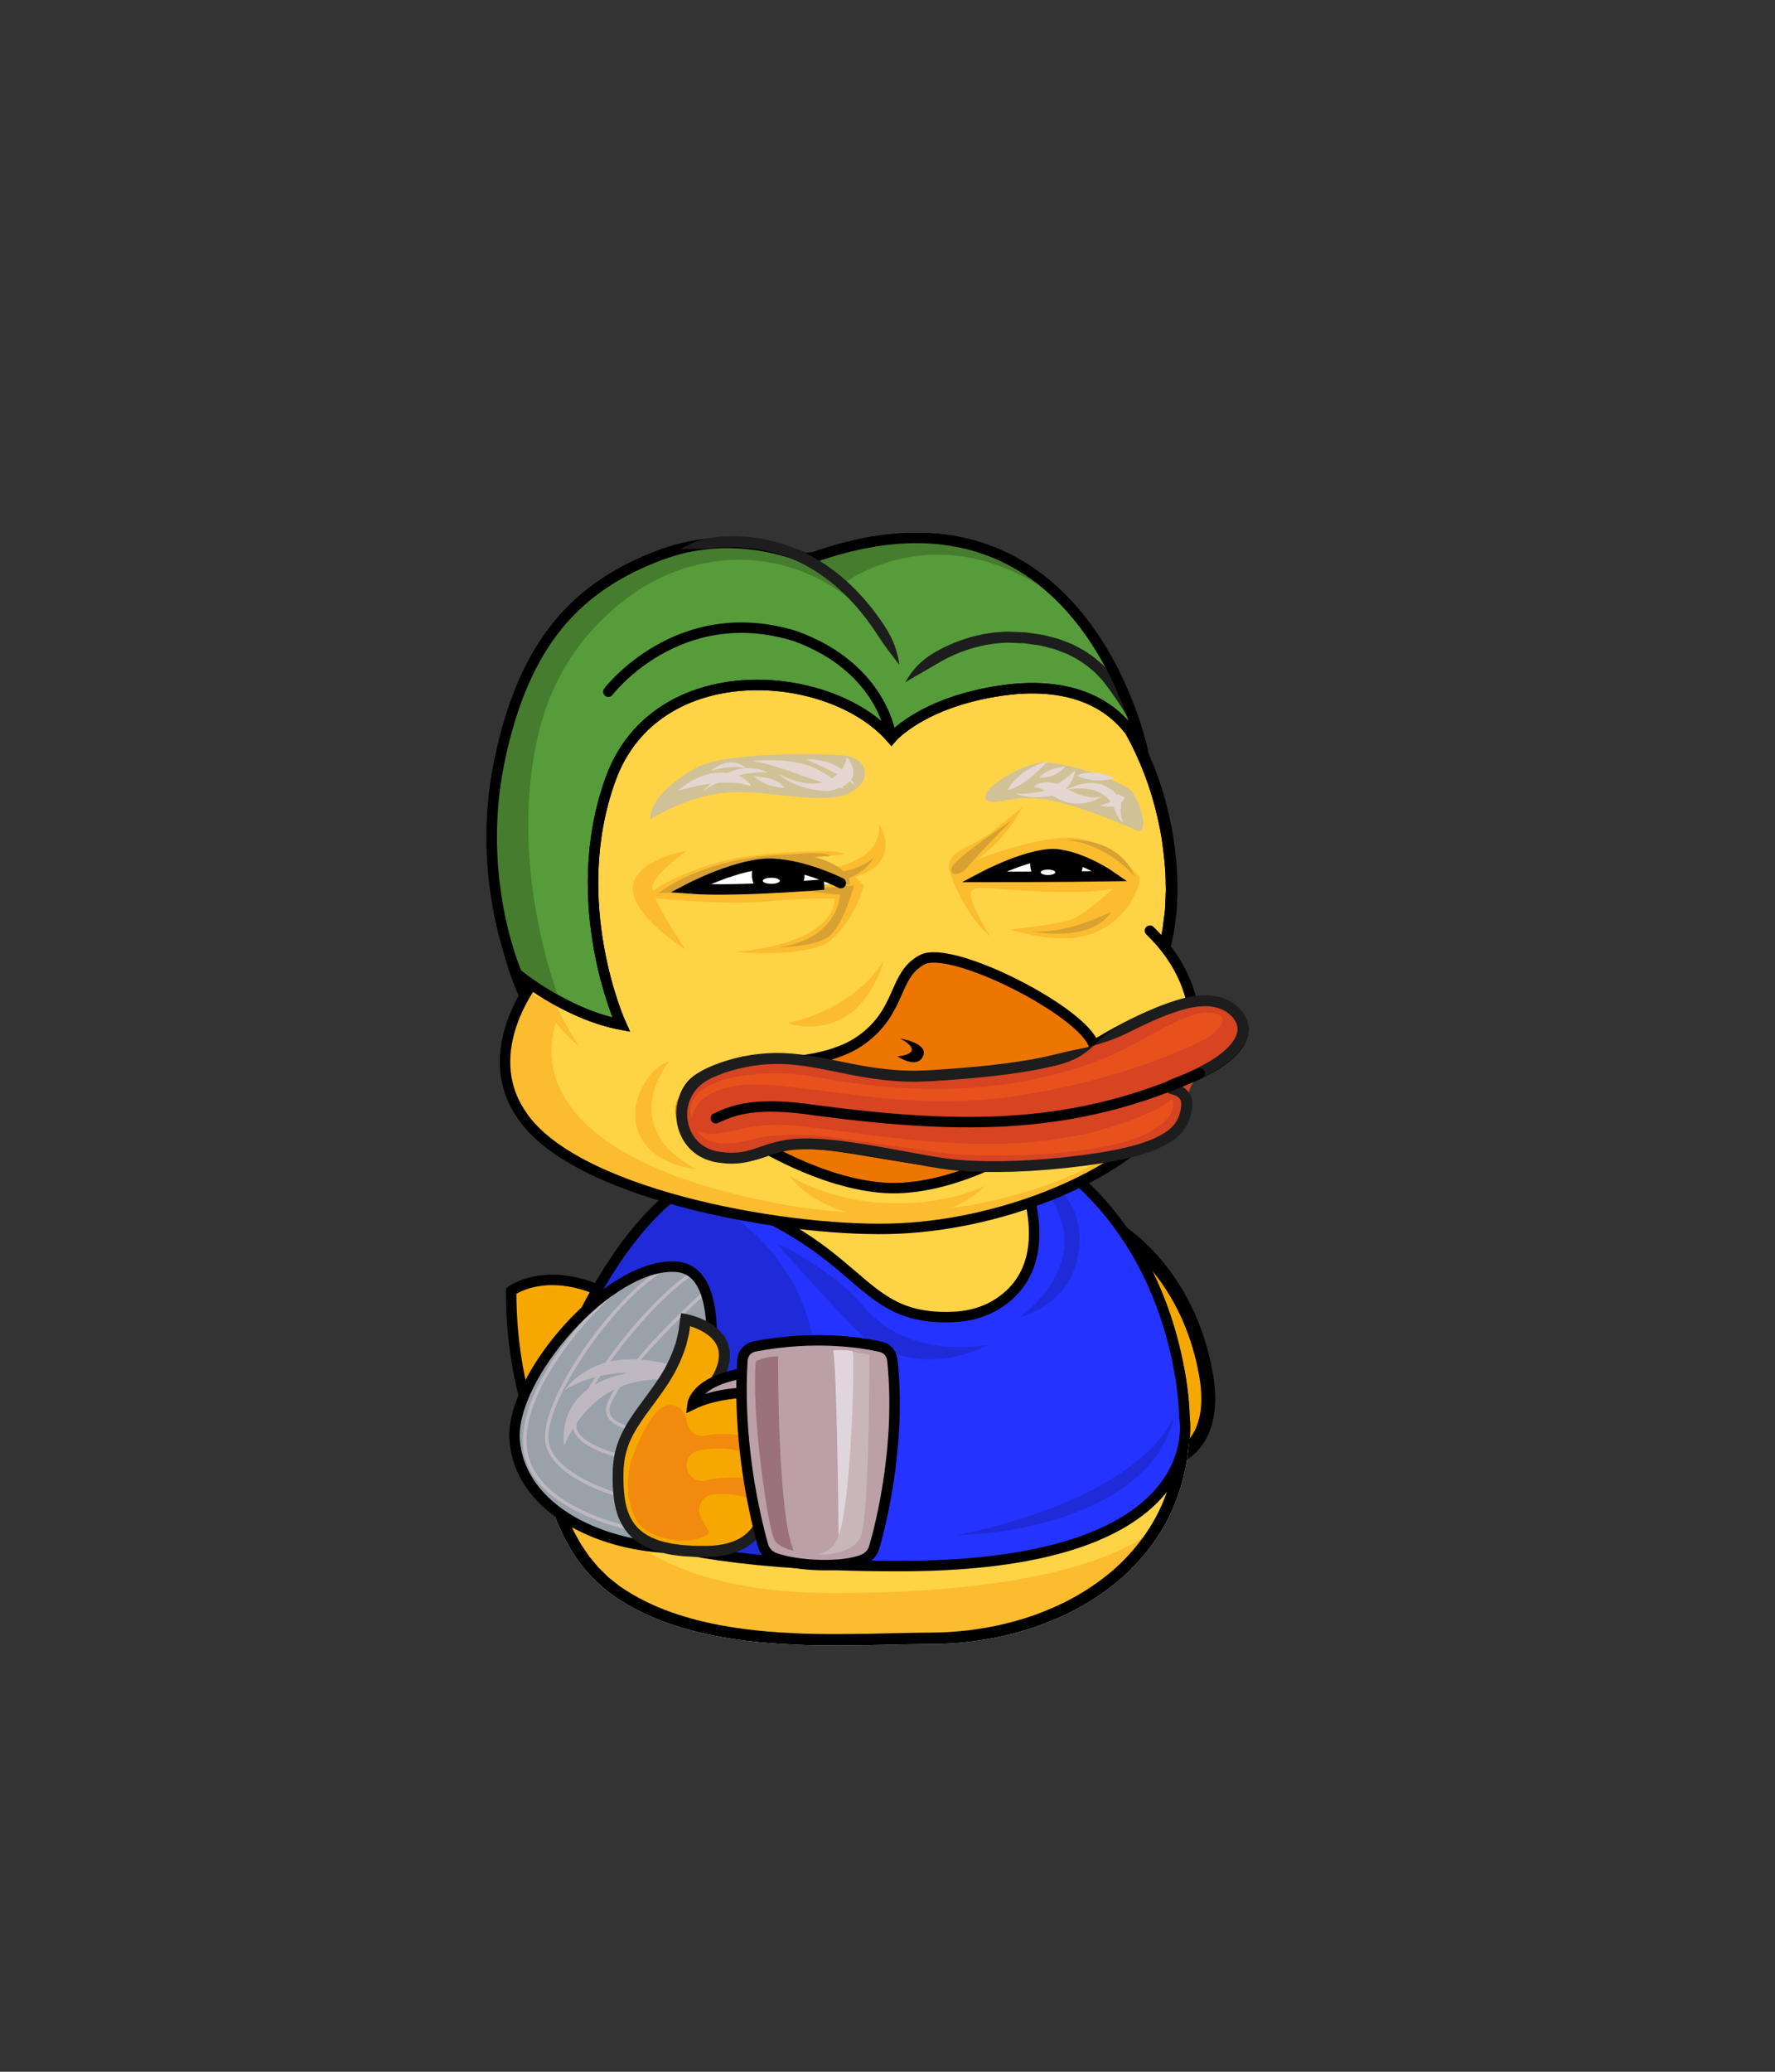 <?xml version="1.0" encoding="utf-8"?>
<svg
    version="1.1"
    xmlns="http://www.w3.org/2000/svg"
    xmlns:xlink="http://www.w3.org/1999/xlink"
    x="0px"
    y="0px"
    viewBox="0 0 510.24 595.28"
    style="enable-background:new 0 0 510.24 595.28;"
    xml:space="preserve"
>
<rect x="0" y="0" width="510.24" height="595.28" fill="#333333" stroke="none"/>
<style type="text/css">

        .pepe-st0 {
    fill: #f7a800;
    stroke: #000;
    stroke-width: 4;
    stroke-miterlimit: 10;
}

.pepe-st1 {
    fill: #f7a800;
    stroke: #000;
    stroke-width: 3;
    stroke-miterlimit: 10;
}

.pepe-st2 {
    fill: #ffd346;
}

.pepe-st3 {
    fill: #fff;
}

.pepe-st4 {
    fill: #fbbc2f;
}

.pepe-st5 {
    fill: #1d1d1d;
}

.pepe-st6 {
    fill: #2433ff;
}

.pepe-st7 {
    fill: #1f2bd9;
}

.pepe-st8 {
    fill: none;
    stroke: #000;
    stroke-width: 3;
    stroke-miterlimit: 10;
}

.pepe-st9 {
    fill: #f7a800;
}

.pepe-st10 {
    fill: #f18a0e;
}

.pepe-st11 {
    fill: #fff;
    stroke: #000;
    stroke-width: 3;
    stroke-linecap: round;
    stroke-miterlimit: 10;
}

.pepe-st12 {
    fill: none;
    stroke: #000;
    stroke-width: 3;
    stroke-linecap: round;
    stroke-miterlimit: 10;
}

.pepe-st13 {
    fill: #ed7601;
}

.pepe-st14 {
    fill: #d64422;
}

.pepe-st15 {
    fill: #e8511c;
}

.pepe-st16 {
    fill: #569c3a;
    stroke: #000;
    stroke-width: 3;
    stroke-linecap: round;
    stroke-miterlimit: 10;
}

.pepe-st17 {
    fill: #467c2d;
}

.harold-st0 {
    fill: #f7a800;
    stroke: #000;
    stroke-width: 3;
    stroke-miterlimit: 10;
}

.harold-st1 {
    fill: #99a1aa;
    stroke: #000;
    stroke-width: 3;
    stroke-miterlimit: 10;
}

.harold-st2 {
    fill: none;
    stroke: #bfb8c1;
    stroke-miterlimit: 10;
}

.harold-st3 {
    fill: #ffd346;
}

.harold-st4 {
    fill: #fff;
}

.harold-st5 {
    fill: #fbbc2f;
}

.harold-st6 {
    fill: #1d1d1d;
}

.harold-st7 {
    fill: #99a1aa;
}

.harold-st8 {
    fill: #798691;
}

.harold-st9 {
    fill: none;
    stroke: #000;
    stroke-width: 3;
    stroke-miterlimit: 10;
}

.harold-st10 {
    fill: #bfb8c1;
}

.harold-st11 {
    fill: #f7a800;
    stroke: #000;
    stroke-width: 0.4;
    stroke-miterlimit: 10;
}

.harold-st12 {
    fill: #bba0a7;
    stroke: #000;
    stroke-width: 3;
    stroke-miterlimit: 10;
}

.harold-st13 {
    fill: #f18a0e;
}

.harold-st14 {
    fill: #c9b6ba;
}

.harold-st15 {
    fill: #9b717d;
}

.harold-st16 {
    fill: #dfd6db;
}

.harold-st17 {
    fill: #d8a132;
}

.harold-st18 {
    clip-path: url(#SVGID_2_);
    fill: #697687;
}

.harold-st19 {
    clip-path: url(#SVGID_2_);
}

.harold-st20 {
    clip-path: url(#SVGID_4_);
}

.harold-st21 {
    fill: #697687;
}

.harold-st22 {
    fill: #ed7601;
}

.harold-st23 {
    fill: #d64422;
}

.harold-st24 {
    fill: #d2b6aa;
}

.harold-st25 {
    fill: #441a0e;
}

.harold-st26 {
    fill: #a27967;
}

.harold-st27 {
    fill: #e5d6d1;
}

.harold-st28 {
    fill: #f2e9e7;
}

.harold-st29 {
    fill: #d1c197;
}

.el-risitas-st0 {
    fill: #f7a800;
    stroke: #000;
    stroke-width: 3;
    stroke-miterlimit: 10;
}

.el-risitas-st1 {
    fill: #ffd346;
}

.el-risitas-st2 {
    fill: #fff;
}

.el-risitas-st3 {
    fill: #fbbc2f;
}

.el-risitas-st4 {
    fill: #1d1d1d;
}

.el-risitas-st5 {
    fill: #d25a63;
    stroke: #000;
    stroke-width: 4;
    stroke-miterlimit: 10;
}

.el-risitas-st6 {
    fill: #a48c70;
    stroke: #000;
    stroke-width: 4;
    stroke-linejoin: round;
    stroke-miterlimit: 10;
}

.el-risitas-st7 {
    fill: #decbbc;
}

.el-risitas-st8 {
    fill: #a48c70;
}

.el-risitas-st9 {
    fill: #765;
}

.el-risitas-st10 {
    fill: #f18a0e;
}

.el-risitas-st11 {
    fill: none;
    stroke: #000;
    stroke-width: 3;
    stroke-miterlimit: 10;
}

.el-risitas-st12 {
    fill: #d8a132;
}

.el-risitas-st13 {
    fill: #fff;
    stroke: #000;
    stroke-width: 3;
    stroke-miterlimit: 10;
}

.el-risitas-st14 {
    clip-path: url(#SVGID_2_);
}

.el-risitas-st15 {
    clip-path: url(#SVGID_4_);
}

.el-risitas-st16 {
    fill: #4f2c2a;
}

.el-risitas-st17 {
    fill: #684736;
}

.el-risitas-st18 {
    fill: #ed7601;
}

.el-risitas-st19 {
    fill: #5a2113;
}

.el-risitas-st20 {
    fill: #953100;
}

.el-risitas-st21 {
    fill: #d64422;
}

.el-risitas-st22 {
    fill: #ceb89b;
}

.el-risitas-st23 {
    fill: #3f150d;
}

.el-risitas-st24 {
    fill: #f2892a;
}

.el-risitas-st25 {
    opacity: 0.54;
    fill: #fff;
}

.el-risitas-st26 {
    opacity: 0.28;
    fill: #fff;
}

.el-risitas-st27 {
    fill: #6b665e;
}

.el-risitas-st28 {
    fill: #383432;
}

.el-risitas-st29 {
    fill: #827d75;
}

.el-risitas-st30 {
    opacity: 0.7;
    fill: #827d75;
}

.el-risitas-st31 {
    fill: #afaeae;
}

.el-risitas-st32 {
    fill: #4c4945;
}

            
            
            
</style>

            
            
            
            <g id="tail">
    <path class="harold-st0" d="M176.27,444.92c0,0-29.33-22.17-29.33-74c0,0,19.17-14.33,49.17,18C196.61,388.58,199.94,421.92,176.27,444.92
		z"/>
</g>

            <g id="left-wing">
    <path class="pepe-st0" d="M308.33,360.87c0,0-1.11-11.56,2.89-12c4-0.44,29.61,11.85,35.56,46.67c5.33,32.44-29.56,29.56-37.33,11.56
		C301.66,389.09,308.33,360.87,308.33,360.87z"/>
</g>

            <g id="body">
    <g>
        <path class="pepe-st2" d="M272.48,322.75c0,0,44.99,0.34,63.6,60.2c18.61,59.86-26.94,87.8-68.6,87.8c-24.15,0-65.05,4.13-90.33-13.67
			c-18.72-13.17-24.28-42.32-15.67-64C186.27,330.71,222.08,322.75,272.48,322.75z"/>
        <path class="pepe-st3" d="M272.48,322.75c2.1,0.61,3.77,1.28,5.54,1.87c1.77,0.61,3.62,1.2,5.99,1.92c0.65,0.19,1.6,0.51,2.78,0.92
			c0.59,0.2,1.23,0.46,1.91,0.72l0.62,0.24l1.19,0.51c0.8,0.33,1.59,0.69,2.38,1.08c0.8,0.37,1.59,0.77,2.37,1.19
			c0.79,0.41,1.58,0.84,2.35,1.31c3.12,1.82,6.18,3.95,9.11,6.37c5.84,4.88,11.15,10.93,15.59,17.85
			c4.42,6.93,8.1,14.64,10.87,22.81c2.79,8.15,4.89,16.69,5.37,25.37c0.28,4.33,0.06,8.67-0.48,12.95
			c-0.6,4.27-1.72,8.43-3.24,12.41c-3.04,7.98-8.22,14.9-14.32,20.42c-6.2,5.44-13.29,9.55-20.53,12.37
			c-3.61,1.46-7.27,2.56-10.88,3.44c-3.61,0.92-7.21,1.49-10.7,1.94c-3.5,0.41-6.92,0.62-10.22,0.65c-3.35,0.03-6.62,0.07-9.71,0.14
			c-12.39,0.33-22.52,0.4-29.55,0.07c-3.52-0.16-6.26-0.35-8.12-0.51c-1.86-0.15-2.84-0.27-2.84-0.27s-0.99-0.08-2.83-0.32
			c-1.85-0.21-4.56-0.59-8-1.22c-3.44-0.64-7.6-1.56-12.24-3.08c-4.64-1.51-9.76-3.65-14.84-6.87c-0.63-0.42-1.26-0.84-1.9-1.26
			c-0.59-0.47-1.2-0.94-1.8-1.42c-0.59-0.5-1.25-0.92-1.8-1.49c-0.56-0.55-1.13-1.11-1.71-1.68l-0.87-0.85l-0.78-0.95
			c-0.52-0.63-1.05-1.27-1.59-1.91c-0.53-0.64-0.96-1.38-1.45-2.07c-0.46-0.72-1-1.39-1.41-2.16c-0.81-1.53-1.77-3.02-2.43-4.69
			c-0.36-0.82-0.73-1.64-1.1-2.47c-0.3-0.86-0.61-1.72-0.91-2.59l-0.46-1.31c-0.13-0.44-0.24-0.9-0.37-1.35
			c-0.24-0.9-0.48-1.81-0.73-2.72c-0.21-0.92-0.36-1.86-0.55-2.8c-0.18-0.94-0.37-1.88-0.45-2.84c-0.11-0.96-0.22-1.92-0.33-2.89
			c-0.09-0.97-0.09-1.95-0.15-2.94c-0.15-1.97,0.02-3.96,0.05-5.96c0.07-1,0.2-2,0.3-3l0.16-1.51l0.27-1.5
			c0.19-1,0.34-2.01,0.56-3.01c0.26-0.99,0.52-1.98,0.78-2.97c0.22-1.01,0.61-1.96,0.94-2.94c0.35-0.97,0.64-1.95,1.08-2.93
			c0.83-1.96,1.6-3.96,2.49-5.91c0.9-1.95,1.73-3.94,2.71-5.87c0.48-0.97,0.95-1.94,1.43-2.92c0.48-0.97,1.01-1.92,1.52-2.88
			c2.01-3.85,4.3-7.57,6.69-11.23c2.45-3.61,5.09-7.1,7.95-10.39c2.9-3.25,5.99-6.32,9.31-9.1c3.33-2.76,6.88-5.21,10.58-7.35
			c7.39-4.32,15.46-7.11,23.47-9c4.02-0.91,8.04-1.6,12.02-2.13c1.99-0.22,3.96-0.49,5.93-0.65c0.98-0.09,1.96-0.17,2.93-0.26
			c0.82-0.06,1.63-0.11,2.43-0.17c3.33-0.22,6.08-0.33,7.45-0.38C265.36,324.4,268.22,323.83,272.48,322.75
			c-4.26-1.03-7.17-1.61-12.3-1.46c-1.39,0.03-4.17,0.14-7.55,0.36c-0.82,0.06-1.64,0.11-2.47,0.17c-0.99,0.09-1.98,0.17-2.98,0.26
			c-2,0.16-4.01,0.43-6.05,0.66c-4.06,0.54-8.19,1.25-12.34,2.19c-8.26,1.95-16.66,4.85-24.38,9.36c-3.86,2.23-7.58,4.79-11.05,7.68
			c-3.45,2.9-6.68,6.09-9.68,9.46c-2.96,3.41-5.69,7.01-8.21,10.73c-2.46,3.75-4.81,7.58-6.86,11.51c-0.52,0.98-1.06,1.95-1.55,2.94
			c-0.49,0.99-0.97,1.99-1.46,2.97c-1,1.97-1.85,3.99-2.76,5.98c-0.91,1.99-1.69,4.02-2.53,6.01c-0.44,0.98-0.76,2.05-1.14,3.08
			c-0.35,1.04-0.76,2.06-1,3.13c-0.28,1.06-0.55,2.11-0.82,3.16c-0.22,1.06-0.39,2.13-0.59,3.18l-0.28,1.59l-0.17,1.59
			c-0.1,1.06-0.23,2.12-0.31,3.17c-0.04,2.11-0.21,4.21-0.05,6.29c0.05,1.04,0.06,2.07,0.16,3.1c0.12,1.02,0.23,2.04,0.35,3.05
			c0.09,1.02,0.29,2.01,0.48,3c0.2,0.99,0.36,1.98,0.58,2.95c0.26,0.96,0.52,1.92,0.77,2.88c0.13,0.48,0.25,0.95,0.39,1.42
			l0.49,1.39c0.33,0.92,0.65,1.84,0.97,2.74c0.39,0.88,0.78,1.76,1.17,2.63c0.71,1.77,1.73,3.37,2.6,5
			c3.75,6.42,9,11.42,14.37,14.88c5.39,3.42,10.77,5.66,15.6,7.23c4.83,1.58,9.13,2.53,12.66,3.18c3.54,0.64,6.32,1.03,8.21,1.25
			c1.89,0.24,2.9,0.32,2.9,0.32s1,0.12,2.9,0.27c1.9,0.16,4.69,0.36,8.26,0.52c7.14,0.34,17.4,0.27,29.77-0.06
			c3.1-0.07,6.3-0.11,9.66-0.14c3.42-0.03,6.96-0.24,10.58-0.67c3.62-0.47,7.35-1.05,11.09-2.01c3.75-0.92,7.56-2.06,11.32-3.58
			c7.55-2.93,14.98-7.23,21.53-12.98c6.45-5.83,11.97-13.2,15.2-21.69c1.63-4.22,2.81-8.65,3.44-13.16
			c0.57-4.51,0.79-9.08,0.5-13.61c-0.51-9.07-2.69-17.91-5.55-26.27c-2.84-8.38-6.63-16.33-11.22-23.52
			c-4.61-7.18-10.15-13.49-16.27-18.61c-3.08-2.53-6.28-4.77-9.56-6.68c-0.81-0.49-1.64-0.95-2.47-1.38
			c-0.82-0.45-1.65-0.87-2.49-1.26c-0.83-0.41-1.66-0.79-2.5-1.14c-0.42-0.18-0.83-0.36-1.25-0.53l-0.65-0.25
			c-0.72-0.27-1.39-0.55-2.02-0.76c-1.25-0.43-2.26-0.76-2.94-0.95c-2.51-0.74-4.55-1.06-6.51-1.14
			C276.51,322.16,274.63,322.3,272.48,322.75z"/>
    </g>
    <path class="pepe-st4" d="M161.48,393.08c0,0-15,40.33,14.67,62.67c0,0,14,15.67,63,15.67l34.33-1c0,0,42-1,60-32.67
		c0,0-14.67,20-93.67,20S160.48,409.42,161.48,393.08z"/>
    <path class="pepe-st2"
          d="M176.48,366.08c10.33-17.33,32.33-19.33,47.67-13l-25.33-13.67C198.81,339.42,182.81,349.75,176.48,366.08z"/>
    <path d="M272.48,322.75c2.1,0.61,3.77,1.28,5.54,1.87c1.77,0.61,3.62,1.2,5.99,1.92c0.65,0.19,1.6,0.51,2.78,0.92
		c0.59,0.2,1.23,0.46,1.91,0.72l0.62,0.24l1.19,0.51c0.8,0.33,1.59,0.69,2.38,1.08c0.8,0.37,1.59,0.77,2.37,1.19
		c0.79,0.41,1.58,0.84,2.35,1.31c3.12,1.82,6.18,3.95,9.11,6.37c5.84,4.88,11.15,10.93,15.59,17.85c4.42,6.93,8.1,14.64,10.87,22.81
		c2.79,8.15,4.89,16.69,5.37,25.37c0.28,4.33,0.06,8.67-0.48,12.95c-0.6,4.27-1.72,8.43-3.24,12.41
		c-3.04,7.98-8.22,14.9-14.32,20.42c-6.2,5.44-13.29,9.55-20.53,12.37c-3.61,1.46-7.27,2.56-10.88,3.44
		c-3.61,0.92-7.21,1.49-10.7,1.94c-3.5,0.41-6.92,0.62-10.22,0.65c-3.35,0.03-6.62,0.07-9.71,0.14c-12.39,0.33-22.52,0.4-29.55,0.07
		c-3.52-0.16-6.26-0.35-8.12-0.51c-1.86-0.15-2.84-0.27-2.84-0.27s-0.99-0.08-2.83-0.32c-1.85-0.21-4.56-0.59-8-1.22
		c-3.44-0.64-7.6-1.56-12.24-3.08c-4.64-1.51-9.76-3.65-14.84-6.87c-0.63-0.42-1.26-0.84-1.9-1.26c-0.59-0.47-1.2-0.94-1.8-1.42
		c-0.59-0.5-1.25-0.92-1.8-1.49c-0.56-0.55-1.13-1.11-1.71-1.68l-0.87-0.85l-0.78-0.95c-0.52-0.63-1.05-1.27-1.59-1.91
		c-0.53-0.64-0.96-1.38-1.45-2.07c-0.46-0.72-1-1.39-1.41-2.16c-0.81-1.53-1.77-3.02-2.43-4.69c-0.36-0.82-0.73-1.64-1.1-2.47
		c-0.3-0.86-0.61-1.72-0.91-2.59l-0.46-1.31c-0.13-0.44-0.24-0.9-0.37-1.35c-0.24-0.9-0.48-1.81-0.73-2.72
		c-0.21-0.92-0.36-1.86-0.55-2.8c-0.18-0.94-0.37-1.88-0.45-2.84c-0.11-0.96-0.22-1.92-0.33-2.89c-0.09-0.97-0.09-1.95-0.15-2.94
		c-0.15-1.97,0.02-3.96,0.05-5.96c0.07-1,0.2-2,0.3-3l0.16-1.51l0.27-1.5c0.19-1,0.34-2.01,0.56-3.01c0.26-0.99,0.52-1.98,0.78-2.97
		c0.22-1.01,0.61-1.96,0.94-2.94c0.35-0.97,0.64-1.95,1.08-2.93c0.83-1.96,1.6-3.96,2.49-5.91c0.9-1.95,1.73-3.94,2.71-5.87
		c0.48-0.97,0.95-1.94,1.43-2.92c0.48-0.97,1.01-1.92,1.52-2.88c2.01-3.85,4.3-7.57,6.69-11.23c2.45-3.61,5.09-7.1,7.95-10.39
		c2.9-3.25,5.99-6.32,9.31-9.1c3.33-2.76,6.88-5.21,10.58-7.35c7.39-4.32,15.46-7.11,23.47-9c4.02-0.91,8.04-1.6,12.02-2.13
		c1.99-0.22,3.96-0.49,5.93-0.65c0.98-0.09,1.96-0.17,2.93-0.26c0.82-0.06,1.63-0.11,2.43-0.17c3.33-0.22,6.08-0.33,7.45-0.38
		C265.36,324.4,268.22,323.83,272.48,322.75c-4.26-1.03-7.17-1.61-12.3-1.46c-1.39,0.03-4.17,0.14-7.55,0.36
		c-0.82,0.06-1.64,0.11-2.47,0.17c-0.99,0.09-1.98,0.17-2.98,0.26c-2,0.16-4.01,0.43-6.05,0.66c-4.06,0.54-8.19,1.25-12.34,2.19
		c-8.26,1.95-16.66,4.85-24.38,9.36c-3.86,2.23-7.58,4.79-11.05,7.68c-3.45,2.9-6.68,6.09-9.68,9.46
		c-2.96,3.41-5.69,7.01-8.21,10.73c-2.46,3.75-4.81,7.58-6.86,11.51c-0.52,0.98-1.06,1.95-1.55,2.94c-0.49,0.99-0.97,1.99-1.46,2.97
		c-1,1.97-1.85,3.99-2.76,5.98c-0.91,1.99-1.69,4.02-2.53,6.01c-0.44,0.98-0.76,2.05-1.14,3.08c-0.35,1.04-0.76,2.06-1,3.13
		c-0.28,1.06-0.55,2.11-0.82,3.16c-0.22,1.06-0.39,2.13-0.59,3.18l-0.28,1.59l-0.17,1.59c-0.1,1.06-0.23,2.12-0.31,3.17
		c-0.04,2.11-0.21,4.21-0.05,6.29c0.05,1.04,0.06,2.07,0.16,3.1c0.12,1.02,0.23,2.04,0.35,3.05c0.09,1.02,0.29,2.01,0.48,3
		c0.2,0.99,0.36,1.98,0.58,2.95c0.26,0.96,0.52,1.92,0.77,2.88c0.13,0.48,0.25,0.95,0.39,1.42l0.49,1.39
		c0.33,0.92,0.65,1.84,0.97,2.74c0.39,0.88,0.78,1.76,1.17,2.63c0.71,1.77,1.73,3.37,2.6,5c3.75,6.42,9,11.42,14.37,14.88
		c5.39,3.42,10.77,5.66,15.6,7.23c4.83,1.58,9.13,2.53,12.66,3.18c3.54,0.64,6.32,1.03,8.21,1.25c1.89,0.24,2.9,0.32,2.9,0.32
		s1,0.12,2.9,0.27c1.9,0.16,4.69,0.36,8.26,0.52c7.14,0.34,17.4,0.27,29.77-0.06c3.1-0.07,6.3-0.11,9.66-0.14
		c3.42-0.03,6.96-0.24,10.58-0.67c3.62-0.47,7.35-1.05,11.09-2.01c3.75-0.92,7.56-2.06,11.32-3.58c7.55-2.93,14.98-7.23,21.53-12.98
		c6.45-5.83,11.97-13.2,15.2-21.69c1.63-4.22,2.81-8.65,3.44-13.16c0.57-4.51,0.79-9.08,0.5-13.61c-0.51-9.07-2.69-17.91-5.55-26.27
		c-2.84-8.38-6.63-16.33-11.22-23.52c-4.61-7.18-10.15-13.49-16.27-18.61c-3.08-2.53-6.28-4.77-9.56-6.68
		c-0.81-0.49-1.64-0.95-2.47-1.38c-0.82-0.45-1.65-0.87-2.49-1.26c-0.83-0.41-1.66-0.79-2.5-1.14c-0.42-0.18-0.83-0.36-1.25-0.53
		l-0.65-0.25c-0.72-0.27-1.39-0.55-2.02-0.76c-1.25-0.43-2.26-0.76-2.94-0.95c-2.51-0.74-4.55-1.06-6.51-1.14
		C276.51,322.16,274.63,322.3,272.48,322.75z"/>
</g>

            <g id="head">
<path class="pepe-st2" d="M336.81,255.9c0,52.92-64.45,99.85-96.33,99.85s-96.33-46.93-96.33-99.85s43.13-95.82,96.33-95.82
		S336.81,202.98,336.81,255.9z"/>
<path class="pepe-st5" d="M229.52,354.26c-0.96-0.54-1.84-1.03-2.69-1.47c-0.84-0.46-1.65-0.93-2.49-1.34c-0.85-0.4-1.7-0.86-2.64-1.29
		c-0.95-0.42-1.97-0.87-3.12-1.38c-0.62-0.28-1.57-0.64-2.71-1.19c-0.57-0.27-1.2-0.56-1.87-0.88l-0.6-0.28l-1.17-0.59
		c-0.78-0.4-1.57-0.8-2.36-1.2c-1.55-0.88-3.16-1.7-4.72-2.66c-3.18-1.83-6.31-3.94-9.49-6.13c-12.56-8.93-25.03-20.67-34.71-35.01
		c-2.38-3.6-4.6-7.34-6.57-11.23c-1.91-3.91-3.64-7.93-4.99-12.07c-1.31-4.16-2.34-8.4-2.95-12.7c-0.55-4.31-0.73-8.61-0.53-12.95
		c0.72-17.33,6.38-33.9,15-46.96c4.23-6.59,9.16-12.32,14.3-17.18c5.14-4.87,10.49-8.87,15.69-12.05
		c5.21-3.19,10.26-5.57,14.82-7.37c2.27-0.95,4.46-1.61,6.46-2.3c2.04-0.57,3.89-1.15,5.59-1.54c1.71-0.37,3.21-0.79,4.55-1
		c1.33-0.24,2.46-0.44,3.38-0.6c1.84-0.27,2.82-0.37,2.82-0.37s0.24-0.03,0.72-0.09c0.48-0.05,1.18-0.18,2.1-0.24
		c0.93-0.07,2.07-0.16,3.42-0.26c1.35-0.12,2.91-0.1,4.65-0.16c1.75-0.06,3.69,0.06,5.8,0.09c1.05,0.08,2.15,0.16,3.3,0.24
		c0.57,0.04,1.15,0.09,1.74,0.14c0.59,0.07,1.19,0.15,1.8,0.23c4.87,0.58,10.36,1.61,16.2,3.4c11.67,3.49,24.78,10.21,36.35,20.79
		c11.56,10.53,21.31,25.07,26.39,41.66c1.25,4.15,2.25,8.39,2.95,12.7c0.63,4.32,1.12,8.68,1.14,13.05l0.04,1.64
		c0,0.54-0.04,1.08-0.06,1.63l-0.14,3.25c0,1.09-0.22,2.15-0.34,3.23l-0.41,3.22l-0.67,3.17c-0.25,1.05-0.39,2.13-0.73,3.15
		l-0.91,3.1l-0.45,1.55l-0.56,1.51c-2.89,8.09-6.97,15.62-11.66,22.44c-2.33,3.42-4.85,6.65-7.44,9.71l-0.96,1.16l-1,1.11
		c-0.67,0.74-1.33,1.47-2,2.2c-0.65,0.74-1.32,1.45-2.02,2.14c-0.57,0.58-1.15,1.16-1.71,1.73c-1.15,1.2-2.26,2.23-3.19,3.09
		c-0.93,0.87-1.67,1.57-2.17,2.03c-1.88,1.68-3.3,3.06-4.54,4.5c-1.29,1.38-2.43,2.8-3.78,4.54c1.99-0.9,3.66-1.7,5.33-2.67
		c1.62-1.03,3.27-2.21,5.21-3.91c0.51-0.47,1.28-1.19,2.23-2.07c0.96-0.88,2.09-1.93,3.28-3.16c0.58-0.59,1.17-1.18,1.75-1.77
		c0.71-0.7,1.4-1.43,2.07-2.19c0.68-0.75,1.36-1.5,2.05-2.25l1.03-1.14l0.98-1.19c2.66-3.15,5.24-6.46,7.64-9.98
		c4.82-7.02,9.05-14.79,12.05-23.22l0.58-1.57l0.48-1.61l0.95-3.24c0.36-1.07,0.51-2.2,0.77-3.3l0.7-3.32l0.44-3.38
		c0.12-1.13,0.35-2.25,0.35-3.39l0.15-3.42c0.02-0.57,0.06-1.14,0.06-1.71l-0.04-1.7c-0.02-4.53-0.53-9.05-1.18-13.52
		c-0.73-4.46-1.76-8.86-3.05-13.16c-5.27-17.19-15.37-32.23-27.33-43.13c-11.98-10.96-25.55-17.9-37.64-21.52
		c-6.04-1.86-11.73-2.92-16.77-3.52c-0.63-0.08-1.25-0.16-1.86-0.23c-0.61-0.05-1.21-0.1-1.8-0.14c-1.18-0.09-2.32-0.17-3.41-0.25
		c-2.19-0.03-4.19-0.16-6-0.1c-1.81,0.06-3.42,0.04-4.81,0.17c-1.4,0.11-2.58,0.2-3.54,0.27c-0.96,0.06-1.69,0.2-2.18,0.25
		c-0.49,0.06-0.74,0.09-0.74,0.09s-1.01,0.11-2.92,0.39c-0.95,0.17-2.12,0.38-3.49,0.62c-1.38,0.22-2.94,0.65-4.71,1.03
		c-1.77,0.4-3.68,1-5.79,1.59c-2.07,0.71-4.34,1.4-6.69,2.38c-4.73,1.85-9.96,4.32-15.35,7.62c-5.39,3.3-10.93,7.43-16.25,12.47
		c-5.32,5.03-10.42,10.96-14.81,17.78c-8.92,13.51-14.79,30.69-15.54,48.63c-0.21,4.46-0.03,9.04,0.55,13.55
		c0.63,4.51,1.71,8.94,3.08,13.28c1.41,4.32,3.2,8.49,5.18,12.54c2.04,4.02,4.33,7.88,6.78,11.59c9.97,14.76,22.7,26.74,35.55,35.88
		c3.25,2.24,6.46,4.4,9.72,6.28c1.6,0.99,3.26,1.83,4.85,2.73c0.82,0.42,1.63,0.83,2.43,1.24l1.2,0.61l0.62,0.29
		c0.69,0.32,1.34,0.62,1.93,0.9c1.17,0.57,2.16,0.94,2.81,1.22C222.1,353.78,225.14,354.2,229.52,354.26z"/>
<path class="pepe-st4" d="M218.15,350.08c0,0-49-32.67-60-66c-9.67-30.33-9.67-54.67,11.33-92.33c0,0-32,32.67-22.33,80
		C156.81,319.08,208.81,347.42,218.15,350.08z"/>
<path d="M229.52,354.26c-0.96-0.54-1.84-1.03-2.69-1.47c-0.84-0.46-1.65-0.93-2.49-1.34c-0.85-0.4-1.7-0.86-2.64-1.29
		c-0.95-0.42-1.97-0.87-3.12-1.38c-0.62-0.28-1.57-0.64-2.71-1.19c-0.57-0.27-1.2-0.56-1.87-0.88l-0.6-0.28l-1.17-0.59
		c-0.78-0.4-1.57-0.8-2.36-1.2c-1.55-0.88-3.16-1.7-4.72-2.66c-3.18-1.83-6.31-3.94-9.49-6.13c-12.56-8.93-25.03-20.67-34.71-35.01
		c-2.38-3.6-4.6-7.34-6.57-11.23c-1.91-3.91-3.64-7.93-4.99-12.07c-1.31-4.16-2.34-8.4-2.95-12.7c-0.55-4.31-0.73-8.61-0.53-12.95
		c0.72-17.33,6.38-33.9,15-46.96c4.23-6.59,9.16-12.32,14.3-17.18c5.14-4.87,10.49-8.87,15.69-12.05
		c5.21-3.19,10.26-5.57,14.82-7.37c2.27-0.95,4.46-1.61,6.46-2.3c2.04-0.57,3.89-1.15,5.59-1.54c1.71-0.37,3.21-0.79,4.55-1
		c1.33-0.24,2.46-0.44,3.38-0.6c1.84-0.27,2.82-0.37,2.82-0.37s0.24-0.03,0.72-0.09c0.48-0.05,1.18-0.18,2.1-0.24
		c0.93-0.07,2.07-0.16,3.42-0.26c1.35-0.12,2.91-0.1,4.65-0.16c1.75-0.06,3.69,0.06,5.8,0.09c1.05,0.08,2.15,0.16,3.3,0.24
		c0.57,0.04,1.15,0.09,1.74,0.14c0.59,0.07,1.19,0.15,1.8,0.23c4.87,0.58,10.36,1.61,16.2,3.4c11.67,3.49,24.78,10.21,36.35,20.79
		c11.56,10.53,21.31,25.07,26.39,41.66c1.25,4.15,2.25,8.39,2.95,12.7c0.63,4.32,1.12,8.68,1.14,13.05l0.04,1.64
		c0,0.54-0.04,1.08-0.06,1.63l-0.14,3.25c0,1.09-0.22,2.15-0.34,3.23l-0.41,3.22l-0.67,3.17c-0.25,1.05-0.39,2.13-0.73,3.15
		l-0.91,3.1l-0.45,1.55l-0.56,1.51c-2.89,8.09-6.97,15.62-11.66,22.44c-2.33,3.42-4.85,6.65-7.44,9.71l-0.96,1.16l-1,1.11
		c-0.67,0.74-1.33,1.47-2,2.2c-0.65,0.74-1.32,1.45-2.02,2.14c-0.57,0.58-1.15,1.16-1.71,1.73c-1.15,1.2-2.26,2.23-3.19,3.09
		c-0.93,0.87-1.67,1.57-2.17,2.03c-1.88,1.68-3.3,3.06-4.54,4.5c-1.29,1.38-2.43,2.8-3.78,4.54c1.99-0.9,3.66-1.7,5.33-2.67
		c1.62-1.03,3.27-2.21,5.21-3.91c0.51-0.47,1.28-1.19,2.23-2.07c0.96-0.88,2.09-1.93,3.28-3.16c0.58-0.59,1.17-1.18,1.75-1.77
		c0.71-0.7,1.4-1.43,2.07-2.19c0.68-0.75,1.36-1.5,2.05-2.25l1.03-1.14l0.98-1.19c2.66-3.15,5.24-6.46,7.64-9.98
		c4.82-7.02,9.05-14.79,12.05-23.22l0.58-1.57l0.48-1.61l0.95-3.24c0.36-1.07,0.51-2.2,0.77-3.3l0.7-3.32l0.44-3.38
		c0.12-1.13,0.35-2.25,0.35-3.39l0.15-3.42c0.02-0.57,0.06-1.14,0.06-1.71l-0.04-1.7c-0.02-4.53-0.53-9.05-1.18-13.52
		c-0.73-4.46-1.76-8.86-3.05-13.16c-5.27-17.19-15.37-32.23-27.33-43.13c-11.98-10.96-25.55-17.9-37.64-21.52
		c-6.04-1.86-11.73-2.92-16.77-3.52c-0.63-0.08-1.25-0.16-1.86-0.23c-0.61-0.05-1.21-0.1-1.8-0.14c-1.18-0.09-2.32-0.17-3.41-0.25
		c-2.19-0.03-4.19-0.16-6-0.1c-1.81,0.06-3.42,0.04-4.81,0.17c-1.4,0.11-2.58,0.2-3.54,0.27c-0.96,0.06-1.69,0.2-2.18,0.25
		c-0.49,0.06-0.74,0.09-0.74,0.09s-1.01,0.11-2.92,0.39c-0.95,0.17-2.12,0.38-3.49,0.62c-1.38,0.22-2.94,0.65-4.71,1.03
		c-1.77,0.4-3.68,1-5.79,1.59c-2.07,0.71-4.34,1.4-6.69,2.38c-4.73,1.85-9.96,4.32-15.35,7.62c-5.39,3.3-10.93,7.43-16.25,12.47
		c-5.32,5.03-10.42,10.96-14.81,17.78c-8.92,13.51-14.79,30.69-15.54,48.63c-0.21,4.46-0.03,9.04,0.55,13.55
		c0.63,4.51,1.71,8.94,3.08,13.28c1.41,4.32,3.2,8.49,5.18,12.54c2.04,4.02,4.33,7.88,6.78,11.59c9.97,14.76,22.7,26.74,35.55,35.88
		c3.25,2.24,6.46,4.4,9.72,6.28c1.6,0.99,3.26,1.83,4.85,2.73c0.82,0.42,1.63,0.83,2.43,1.24l1.2,0.61l0.62,0.29
		c0.69,0.32,1.34,0.62,1.93,0.9c1.17,0.57,2.16,0.94,2.81,1.22C222.1,353.78,225.14,354.2,229.52,354.26z"/>
</g>

            <g id="accessory">
<path class="pepe-st6" d="M291.55,332.86c0,0,14.85,29.16-4.66,41.7c-3.78,2.43-8.22,3.65-12.71,3.84
		c-29.83,1.28-23.93-21.93-76.85-37.54c0,0-16.22,7.78-32.44,42.89c-2.89,6.67-12.44,25.78-5.33,45.33c0,0,11.56,21.33,100.67,20.89
		c89.11-0.44,80.22-42.89,80.22-42.89s0-51.11-43.33-77.56L291.55,332.86z"/>
<path class="pepe-st7" d="M223.55,357.53c0.89,0,16,7.56,24.44,17.56c8.44,10,21.33,13.56,36,11.33c0,0-22,12.67-39.78-6.22
		S223.55,357.53,223.55,357.53z"/>
<path class="pepe-st7" d="M295.11,334.86c0,0,10.67,10.67,10.89,21.56s-9.33,19.56-12.89,22c0,0,18.89-4.22,17.11-25.11
		C308.44,340.19,295.11,334.86,295.11,334.86z"/>
<path class="pepe-st7" d="M275.11,441.08c-0.65,0.14,41.11-0.22,57.56-23.11c0,0,3.78-5.11,4.89-11.33
		C337.55,406.64,330.66,429.53,275.11,441.08z"/>
<path class="pepe-st7" d="M197.33,340.86c0,0-13.56,4.89-32.44,42.89c-0.89,0.22-12.22,24.89-5.33,45.33c0.44-0.22,15.33,19.56,82,20.22
		c0,0-17.33-5.56-13.33-18.67s23.11-62-30.44-89.33L197.33,340.86z"/>
<path class="pepe-st8" d="M292.44,334.42c0,0,13.96,27.6-5.55,40.14c-3.78,2.43-8.22,3.65-12.71,3.84
		c-29.83,1.28-23.93-21.93-76.85-37.54c0,0-16.22,7.78-32.44,42.89c-2.89,6.67-12.44,25.78-5.33,45.33c0,0,11.56,21.33,100.67,20.89
		c89.11-0.44,80.22-42.89,80.22-42.89s0-51.11-43.33-77.56L292.44,334.42z"/>
</g>

            
            
            <g id="eyes">
    <path class="el-risitas-st3" d="M293.93,231.75c0,0-9.33,8.22-13.33,10.22s-8.89,3.78-7.56,8.44c1.33,4.67,6,14,11.56,18.67
		c0,0-5.78-9.33-5.56-12.44c0,0,0-1.56,3.11-1.56s27.11,2.67,37.78,0.22c0,0-8.22,7.78-12.44,9.11s-17.11,2.67-17.11,2.67
		s12.89,4.44,22.44,1.56c9.56-2.89,14.44-11.56,14.89-16.44c0,0-6.67-8.89-16.67-11.11s-30.44,6-30.44,6
		S288.82,241.97,293.93,231.75z"/>
    <path class="el-risitas-st3"
          d="M252.69,236.82c0,0,9.07,13.56-12.79,16.36l-11.84-2.92C228.06,250.26,253.77,251.45,252.69,236.82z"/>
    <path class="el-risitas-st3" d="M185.04,257.75c0,0,13.11-10.67,36-12.44c22.89-1.78,21.56,0.22,21.56,0.22s-14.89,1.11-18.44,3.11
		c0,0,18.44-2.44,24.22,6c0,0-2.89,9.78-9.33,15.33c-6.44,5.56-28.22,3.56-28.22,3.56s28.44-1.56,29.11-15.33
		c0,0-9.33-0.22-20.89,0.89C207.48,260.19,185.04,257.75,185.04,257.75z"/>
    <path class="el-risitas-st12" d="M189.26,256.64c0,0,12.89-10.67,37.78-11.11c0,0,10.67-1.11,11.56,0.44c0,0-16.67,0.44-19.33,3.11l16.44,1.78
		c0,0,10.22,0.67,15.56-4.67c0,0-2.67,6.44-13.11,7.56L189.26,256.64z"/>
    <path class="el-risitas-st12" d="M223.93,272.19c0,0,9.56,0,14-2.89s7.56-14.89,7.56-14.89l-17.11,1.33l13.11,1.33
		C241.48,257.08,241.26,269.53,223.93,272.19z"/>
    <path class="el-risitas-st12" d="M220.15,247.07c-0.55,0.45,23.28,7.13,23.99,7.13c0.71,0,0.48-5.94-12.59-8.55
		C231.56,245.64,222.77,244.93,220.15,247.07z"/>
    <path class="el-risitas-st13"
          d="M198.15,255.3c0,0,14.44-7.56,24-7.11s19.56,5.56,19.56,5.56S212.82,256.42,198.15,255.3z"/>
    <path class="el-risitas-st13"
          d="M282.6,251.97c0,0,24.22,0,36.67-0.22c0,0-7.33-5.11-14.89-6.22C296.82,244.42,282.6,251.97,282.6,251.97z"/>
    <g>
        <defs>
            <path id="SVGID_1_" d="M282.6,251.97c0,0,24.22,0,36.67-0.22c0,0-7.33-5.11-14.89-6.22C296.82,244.42,282.6,251.97,282.6,251.97z
				"/>
        </defs>
        <clipPath id="SVGID_2_">
            <use xlink:href="#SVGID_1_" style="overflow:visible;"/>
        </clipPath>
        <circle class="el-risitas-st14" cx="303.71" cy="248.19" r="7.56"/>
    </g>
    <ellipse class="el-risitas-st2" cx="301.26" cy="250.64" rx="2.11" ry="0.78"/>
    <path class="el-risitas-st3" d="M197.04,272.86c0,0-15.78-10-15.11-18c0.67-8,15.56-10.44,15.56-10.44s-9.78,6.89-10,10.44
		C187.26,258.42,197.04,272.86,197.04,272.86z"/>
    <g>
        <defs>
            <path id="SVGID_3_"
                  d="M198.15,255.3c0,0,14.44-7.56,24-7.11s19.56,5.56,19.56,5.56S212.82,256.42,198.15,255.3z"/>
        </defs>
        <clipPath id="SVGID_4_">
            <use xlink:href="#SVGID_3_" style="overflow:visible;"/>
        </clipPath>
        <circle class="el-risitas-st15" cx="223.71" cy="251.3" r="7.56"/>
    </g>
    <ellipse class="el-risitas-st2" cx="221.71" cy="253.08" rx="2.44" ry="0.87"/>
    <path class="el-risitas-st12"
          d="M296.37,267.53c0,0,16.89,3.78,23.11-5.56C319.48,261.97,306.6,268.64,296.37,267.53z"/>
    <path class="el-risitas-st12"
          d="M326.15,251.75c0,0-7.56-9.11-19.56-10.44C306.6,241.3,321.26,239.97,326.15,251.75z"/>
    <path class="el-risitas-st12" d="M290.82,235.75c0,0-16.89,11.11-17.33,13.78s3.11,1.78,4.89-0.67C280.15,246.42,290.82,235.75,290.82,235.75z
		"/>
</g>

            <g id="beak">
    <path class="pepe-st2" d="M153.22,282.42c0,0-15.33,19.67-3.67,37.33c14.33,23,74.33,34,106,33.33c31.67-0.67,64.67-14.67,77.33-29.67
		s16.33-38-2.33-56c0,0,8,43-64.33,53S159.22,301.08,153.22,282.42z"/>
    <path class="pepe-st13"
          d="M216.44,327.75c0,0,19.33,12.44,38,13.56s38.44-11.11,38.44-11.11S230.66,316.64,216.44,327.75z"/>
    <path class="pepe-st4" d="M152.22,284.42l8.33,7.67c0,0-19.54,37.7,62.41,53.59c22.06,4.28,44.82,3.91,66.58-1.72
		c57.48-14.85,53.68-50.21,53.68-50.21s6.33,40.33-60.33,55.67c0,0-36.67,11-91-5.33C137.55,327.75,140.88,301.42,152.22,284.42z"/>
    <path class="pepe-st12" d="M153.22,282.42c0,0-15.33,19.67-3.67,37.33c14.33,23,74.33,34,106,33.33c31.67-0.67,64.67-14.67,77.33-29.67
		s16.33-38-2.33-56"/>
    <path class="pepe-st12" d="M265.88,213.42"/>
    <path class="pepe-st13" d="M213.77,305.08c0,0,22,2.22,33.78-6.22c11.78-8.44,9.11-18.67,17.56-23.11c8.44-4.44,46.67,15.11,49.33,24.67
		c0,0,25.78-16.44,36.44-12c10.67,4.44,10.22,15.56-16.67,24.22c0,0,9.33-0.89,6,8.89c-3.33,9.78-31.11,13.33-55.56,13.33
		c-24.44,0-50.89-9.78-62.44-4.89c-11.56,4.89-21.33,3.33-26.67-6.22C190.22,314.19,200.66,309.3,213.77,305.08z"/>
    <path d="M258.88,298.42c0,0,8.22,1.33,6.44,5.11c-1.78,3.78-7.33,0-7.33,0S266.66,302.86,258.88,298.42z"/>
    <path class="pepe-st8"
          d="M216.44,327.75c0,0,19.33,12.44,38,13.56s38.44-11.11,38.44-11.11S230.66,316.64,216.44,327.75z"/>
    <path class="pepe-st8" d="M213.77,305.08c0,0,22,2.22,33.78-6.22c11.78-8.44,9.11-18.67,17.56-23.11c8.44-4.44,46.67,15.11,49.33,24.67
		c0,0,25.78-16.44,36.44-12c10.67,4.44,10.22,15.56-16.67,24.22c0,0,9.33-0.89,6,8.89c-3.33,9.78-31.11,13.33-55.56,13.33
		c-24.44,0-50.89-9.78-62.44-4.89c-6.6,2.79-12.63,3.48-17.57,1.78c-7.15-2.46-10.58-10.83-7.37-17.67
		C199.66,309.01,204.69,308.01,213.77,305.08z"/>
    <path class="pepe-st14" d="M314.44,300.42c0,0,18.22-11.11,28.89-12.67c10.67-1.56,13.33,5.33,13.33,5.33s4.4,6.31-9.56,14.04
		c-3.73,2.06-5.86,5.97-5.95,10.23c0,0.2-0.02,0.4-0.04,0.62c-0.67,5.78-3.56,11.56-25.78,14.89c-22.22,3.33-38.05,2.32-43.33,1.56
		c-12.22-1.78-29.33-6-41.11-5.78c-11.78,0.22-14,5.56-24.67,3.78c-4.43-0.74-7.32-3.27-9.2-5.99c-3.63-5.26-2.21-12.38,3.07-15.98
		c2.97-2.02,7.32-4,13.68-5.37c18.67-4,31.11,5.33,53.33,4C289.33,307.75,306.22,305.3,314.44,300.42z"/>
    <path class="pepe-st15" d="M343.43,300.05c2.23-1.03,4.43-2.12,6.17-3.85c1.93-1.93,3.2-4.26-0.72-5.12
		c-7.11-1.56-19.11,7.78-30.67,12.67c-11.56,4.89-32.22,10.44-58,8.89c-25.78-1.56-28.44-5.78-45.11-3.78s-17.56,9.56-16.22,12.44
		c0,0,0.67-12,25.33-9.33c24.67,2.67,43.33,7.11,71.11,2.44C318.14,310.58,334.44,304.19,343.43,300.05z"/>
    <path class="pepe-st15" d="M200.22,324.64c0,0,1.78,2.44,10.67,0.22c8.89-2.22,13.92-2.12,28-0.22c23.11,3.11,50.67,7.11,76.89,0.22
		c18.44-5.33,21.11-9.11,21.11-9.11s3.11,5.11-8.67,10.67c-15.56,6.22-46.5,6.43-58.67,4.67c-13.78-2-32.89-4.67-32.89-4.67
		s-12.89-1.33-21.11,1.11C209.11,329.3,202.66,329.08,200.22,324.64z"/>
    <g>
        <g>
            <g>
                <path class="pepe-st5" d="M314.44,300.42c3.95-1.19,6.56-2.02,10.79-4.17c0.52-0.26,1.28-0.63,2.19-1.08
					c0.46-0.22,0.96-0.46,1.49-0.71c0.54-0.25,1.1-0.51,1.67-0.77c1.88-0.84,3.81-1.68,5.81-2.39c0.99-0.39,2.01-0.68,3.02-1.02
					c1.02-0.26,2.05-0.6,3.08-0.76c2.06-0.41,4.19-0.56,6.19-0.22c1.01,0.15,1.95,0.47,2.86,0.87c0.88,0.44,1.68,1,2.36,1.68
					c0.35,0.34,0.64,0.72,0.91,1.1c0.13,0.2,0.25,0.4,0.34,0.58l0.06,0.12l0.18,0.35c0.03,0.07,0.07,0.13,0.1,0.23
					c0.29,0.71,0.34,1.6,0.12,2.46c-0.38,1.76-1.7,3.49-3.29,4.9c-0.36,0.39-0.82,0.7-1.24,1.04c-0.44,0.33-0.83,0.69-1.29,0.99
					c-0.94,0.58-1.81,1.23-2.79,1.75c-0.98,0.52-1.92,1.08-2.91,1.56c-1,0.46-2,0.93-2.99,1.39c-0.49,0.24-1.01,0.42-1.51,0.63
					c-0.7,0.28-1.4,0.56-2.1,0.84c-0.5,0.21-1.05,0.4-1.51,0.62c-0.43,0.25-0.62,0.53-0.79,0.77c-0.12,0.23-0.23,0.43-0.28,0.84
					c-0.05,0.38,0.04,0.83,0.15,1.08c0.1,0.21,0.15,0.33,0.34,0.55c0.12,0.11,0.14,0.21,0.34,0.32c0.19,0.11,0.34,0.22,0.55,0.32
					c1.1,0.21,2.26,0.77,2.27,0.85c0.53,0.37,0.81,0.81,0.95,1.4c0.14,0.6,0.04,1.34-0.1,2.26c-0.18,0.83-0.36,1.66-0.71,2.38
					c-1.25,2.97-4.4,4.87-7.62,6.22c-3.26,1.36-6.75,2.22-10.18,2.92c-3.44,0.72-6.88,1.19-10.25,1.65
					c-13.47,1.72-25.88,2.13-36.11,1.21c-5.04-0.57-9.74-1.52-13.82-2.25c-4.1-0.76-7.65-1.4-10.57-1.89
					c-2.92-0.49-5.21-0.82-6.77-1.03c-1.56-0.19-2.38-0.3-2.38-0.3s-0.69-0.07-1.99-0.21c-1.3-0.13-3.22-0.29-5.7-0.38
					c-2.47-0.04-5.59-0.04-9.1,0.74c-1.75,0.36-3.58,0.93-5.39,1.56c-1.82,0.63-3.64,1.26-5.57,1.57c-1.92,0.32-3.97,0.31-6.12-0.01
					c-2.11-0.25-4.08-0.99-5.73-2.33c-1.65-1.33-2.9-3.25-3.48-5.45c-0.6-2.19-0.52-4.66,0.32-6.89c0.82-2.24,2.39-4.21,4.49-5.53
					c0.98-0.69,2.31-1.26,3.54-1.78c1.27-0.52,2.58-0.97,3.93-1.36c5.41-1.61,11.14-2.25,16.97-1.79c5.83,0.46,11.7,1.86,17.7,3.03
					c6,1.16,12.16,1.97,18.27,1.94c1.52-0.05,3.05-0.08,4.55-0.16c1.48-0.1,2.96-0.19,4.43-0.29c2.94-0.21,5.84-0.44,8.7-0.71
					c2.86-0.26,5.69-0.58,8.45-0.94c1.38-0.18,2.76-0.38,4.11-0.58c0.68-0.11,1.35-0.22,2.02-0.33l1-0.16l0.69-0.13
					c3.16-0.55,5.73-1.18,7.02-1.51c2.37-0.62,4.18-1.32,5.8-2.21C311.5,302.9,312.95,301.83,314.44,300.42
					c-2,0.55-3.63,0.86-5.35,1.21c-1.71,0.36-3.5,0.76-5.77,1.33c-1.24,0.3-3.71,0.91-6.8,1.44l-0.67,0.12l-0.98,0.16
					c-0.66,0.11-1.32,0.21-1.98,0.32c-1.33,0.19-2.68,0.39-4.04,0.57c-2.73,0.35-5.51,0.67-8.35,0.92c-2.83,0.27-5.71,0.5-8.63,0.71
					c-1.46,0.1-2.92,0.19-4.4,0.29c-1.46,0.08-2.91,0.1-4.37,0.16c-5.85,0.03-11.75-0.74-17.65-1.88
					c-5.9-1.14-11.88-2.58-18.05-3.07c-6.15-0.5-12.41,0.21-18.1,1.92c-1.43,0.42-2.84,0.91-4.22,1.47
					c-1.39,0.59-2.7,1.13-4.04,2.04c-2.67,1.67-4.72,4.24-5.75,7.1c-2.17,5.73-0.26,12.36,4.14,15.85c0.57,0.39,1.08,0.88,1.7,1.17
					c0.61,0.3,1.2,0.65,1.82,0.89c0.63,0.2,1.26,0.4,1.89,0.6c0.63,0.17,1.27,0.27,1.86,0.34c2.38,0.35,4.81,0.38,7.06,0
					c2.26-0.37,4.28-1.08,6.08-1.7c1.8-0.63,3.45-1.14,5.04-1.47c3.16-0.7,6-0.71,8.36-0.68c2.36,0.08,4.22,0.23,5.48,0.36
					c1.26,0.13,1.93,0.2,1.93,0.2s0.8,0.1,2.33,0.29c1.53,0.21,3.78,0.53,6.67,1.02c2.89,0.48,6.42,1.12,10.52,1.88
					c4.13,0.73,8.73,1.68,14.08,2.29c10.6,0.95,23.13,0.52,36.82-1.22c3.41-0.46,6.92-0.94,10.48-1.68
					c3.56-0.73,7.18-1.61,10.77-3.1c1.8-0.72,3.56-1.67,5.23-2.89c1.66-1.22,3.17-2.92,4.05-4.95c0.47-1,0.72-2.07,0.93-3.1
					l0.11-0.77c0.04-0.24,0.07-0.52,0.09-0.83c0.05-0.59,0-1.23-0.13-1.87c-0.26-1.3-1.13-2.58-2.22-3.29
					c-0.78-0.5-0.5-0.3-0.55-0.34l0.01,0c0.01,0.01-0.01,0.01-0.01,0.01l0,0l0,0l0.2-0.08l0.78-0.31c0.52-0.22,1.05-0.4,1.57-0.65
					c1.03-0.48,2.08-0.96,3.12-1.45c1.04-0.5,2.05-1.1,3.09-1.65c1.04-0.55,2.01-1.27,3.02-1.9c0.5-0.32,0.96-0.74,1.45-1.1
					c0.47-0.39,0.97-0.73,1.41-1.19c0.45-0.44,0.9-0.87,1.34-1.32l1.21-1.51c0.35-0.56,0.7-1.13,1.01-1.72
					c0.24-0.65,0.56-1.25,0.68-1.97c0.33-1.38,0.3-2.92-0.29-4.36c-0.06-0.18-0.17-0.37-0.27-0.56c-0.02-0.04-0.06-0.11-0.1-0.17
					l-0.03-0.05c0.07,0.13-0.2-0.36,0.15,0.28l-0.04-0.09l-0.13-0.28c-0.17-0.33-0.35-0.63-0.53-0.92c-0.39-0.57-0.81-1.1-1.29-1.58
					c-0.95-0.96-2.06-1.73-3.24-2.31c-1.2-0.54-2.44-0.95-3.7-1.14c-2.51-0.42-4.98-0.23-7.3,0.23c-2.33,0.45-4.5,1.15-6.59,1.92
					c-2.1,0.75-4.09,1.62-6.03,2.48c-0.58,0.27-1.16,0.54-1.71,0.79c-0.54,0.26-1.06,0.49-1.52,0.73c-0.93,0.47-1.7,0.85-2.23,1.12
					C319.52,295.7,317.38,297.51,314.44,300.42z"/>
            </g>
        </g>
    </g>
    <path class="pepe-st12" d="M205.77,321.3c5.11-2.38,11.48-4.9,29.11-2.22c42.44,5.56,74.44,5.56,110-10.67"/>
    <path class="pepe-st4" d="M192.44,304.86c0,0-15.78,18.67,7.78,31.11c0,0-19.11-1.56-17.56-17.78
		C184.88,307.08,192.44,304.86,192.44,304.86z"/>
    <path class="pepe-st4" d="M226.44,293.97c0,0,20,7.33,27.78-18.44C254.22,275.53,247.77,289.08,226.44,293.97z"/>
    <path class="pepe-st4" d="M226.88,337.75c0,0,6.22,10.22,25.78,12.44c19.56,2.22,30.67-9.56,30.67-9.56s-10.22,5.33-25.56,5.11
		C238.66,345.75,226.88,337.75,226.88,337.75z"/>
</g>

            <g id="on-head">
    <path class="pepe-st16" d="M328.55,216.08c0,0-17-84.67-96.33-55.33c0,0-19.63-9.65-41.95-1.43c-24.59,9.04-39.68,25.51-46.71,59.43
		s5,61,5,61s14,11.67,30,14.67c0,0-16-35-3-70.67s63-32,80.67-11.67c0,0,8.67-10.33,31.67-13.67
		C302.05,196.36,319.9,198.2,328.55,216.08z"/>
    <path class="pepe-st12" d="M174.88,198.75c0,0,20-26.33,53.67-16c25.67,9.33,27.67,29.33,27.67,29.33"/>
    <g>
        <g>
            <g>
                <path class="pepe-st5" d="M260.22,196.08c1.72-1.13,3.21-1.92,4.74-2.79c1.54-0.85,3.07-1.82,5.08-2.96c0.33-0.21,0.78-0.46,1.45-0.8
					c0.33-0.18,0.71-0.38,1.16-0.61c0.46-0.21,0.98-0.45,1.58-0.73c1.44-0.66,3.43-1.4,5.64-2.05c1.11-0.29,2.27-0.57,3.43-0.81
					c1.17-0.16,2.34-0.42,3.46-0.49c0.56-0.04,1.11-0.09,1.64-0.13c0.27-0.02,0.53-0.04,0.78-0.06c0.26-0.01,0.51,0.01,0.76,0.02
					c0.99,0.04,1.89,0.07,2.65,0.1c0.76,0.03,1.37,0.05,1.79,0.06c0.42,0.04,0.65,0.08,0.65,0.08s0.78,0.11,2.05,0.29
					c0.64,0.1,1.41,0.17,2.25,0.34c0.83,0.21,1.74,0.45,2.71,0.7c0.48,0.14,0.99,0.21,1.47,0.42c0.48,0.19,0.98,0.38,1.48,0.57
					c0.5,0.19,1,0.38,1.5,0.57c0.51,0.18,0.96,0.48,1.44,0.71c1.93,0.91,3.61,2.11,4.98,3.13c0.66,0.56,1.26,1.07,1.79,1.53
					c0.51,0.49,0.92,0.96,1.31,1.36c0.79,0.78,1.26,1.46,1.61,1.89c1.42,1.77,2.38,3.27,3.39,4.68c0.96,1.44,1.93,2.8,2.88,4.64
					c0.03-2.07-0.27-3.84-0.81-5.63c-0.6-1.76-1.43-3.59-2.98-5.59c-0.39-0.49-0.9-1.24-1.78-2.12c-0.43-0.44-0.89-0.97-1.46-1.52
					c-0.6-0.51-1.26-1.08-1.99-1.71c-1.51-1.15-3.39-2.47-5.51-3.48c-0.53-0.26-1.03-0.58-1.59-0.78c-0.55-0.21-1.1-0.42-1.65-0.63
					c-0.55-0.21-1.09-0.41-1.62-0.62c-0.53-0.22-1.08-0.3-1.6-0.45c-1.05-0.27-2.04-0.52-2.94-0.75c-0.9-0.18-1.73-0.26-2.41-0.37
					c-1.37-0.19-2.2-0.31-2.2-0.31s-0.25-0.04-0.7-0.09c-0.45-0.02-1.11-0.04-1.91-0.07c-0.81-0.03-1.76-0.07-2.82-0.11
					c-0.27-0.01-0.54-0.03-0.81-0.02c-0.28,0.02-0.56,0.04-0.85,0.06c-0.58,0.04-1.18,0.09-1.79,0.14
					c-1.23,0.07-2.48,0.35-3.75,0.52c-1.25,0.26-2.5,0.55-3.7,0.87c-2.37,0.7-4.52,1.5-6.07,2.21c-0.65,0.3-1.21,0.56-1.7,0.79
					c-0.48,0.25-0.89,0.47-1.24,0.66c-0.71,0.37-1.19,0.64-1.55,0.87c-2.14,1.25-3.63,2.54-4.92,3.86
					C262.27,192.84,261.21,194.27,260.22,196.08z"/>
            </g>
        </g>
    </g>
    <path class="pepe-st17" d="M161.33,288.64c0,0-16-38.89-6.44-78.22c4.75-19.54,16.02-31.79,26.16-39.16
		c13.17-9.58,29.99-13.01,45.6-8.38c8.43,2.51,17.55,7.45,25.13,16.87c0,0-8-15.56-31.56-23.11s-54.44,13.11-62.44,26
		s-15.33,32.44-16,51.33c-0.67,18.89,2,33.11,6,44.67C147.77,278.64,155.11,286.19,161.33,288.64z"/>
    <path class="pepe-st17" d="M308.88,175.75c0,0-25.33-35.56-76.67-15l9.78,7.22C241.99,167.97,272.22,144.19,308.88,175.75z"/>
    <path class="pepe-st12" d="M328.55,216.08c0,0-17-84.67-96.33-55.33c0,0-19.63-9.65-41.95-1.43c-24.59,9.04-39.68,25.51-46.71,59.43
		s5,61,5,61s14,11.67,30,14.67c0,0-16-35-3-70.67s63-32,80.67-11.67c0,0,8.67-10.33,31.67-13.67
		C302.05,196.36,319.9,198.2,328.55,216.08z"/>
    <g>
        <g>
            <g>
                <path class="pepe-st5" d="M258.55,191.08c-0.3-2.05-0.73-3.75-1.34-5.47c-0.63-1.72-1.46-3.46-2.78-5.52
					c-0.46-0.69-1.18-1.83-2.86-4.09c-1.04-1.37-2.48-3.18-4.18-5.02c-1.71-1.83-3.62-3.73-5.55-5.3c-1.89-1.61-3.76-2.91-5.13-3.82
					c-0.67-0.48-1.27-0.78-1.66-1.03c-0.4-0.24-0.62-0.37-0.62-0.37s-0.73-0.46-1.99-1.09c-1.24-0.67-3.03-1.49-5.09-2.28
					c-2.06-0.77-4.41-1.5-6.73-1.97c-1.16-0.23-2.3-0.49-3.41-0.59c-1.1-0.12-2.14-0.31-3.1-0.32c-0.95-0.05-1.8-0.09-2.57-0.13
					c-0.77-0.02-1.45,0.02-2.06,0.03c-1.21,0.03-2.1,0.03-2.71,0.12c-1.23,0.12-2.32,0.26-3.32,0.44c-0.99,0.24-1.9,0.49-2.77,0.77
					c-0.88,0.26-1.7,0.61-2.53,1.02c-0.84,0.39-1.68,0.82-2.59,1.29c1.04,0.01,1.98,0.01,2.88-0.01c0.9-0.03,1.76-0.06,2.65-0.05
					c0.88-0.01,1.78-0.06,2.74-0.15c0.97-0.03,2.01-0.08,3.17-0.19c0.57-0.08,1.41-0.07,2.55-0.1c0.57,0,1.21-0.04,1.93-0.03
					c0.72,0.04,1.52,0.08,2.41,0.12c0.9,0.01,1.87,0.19,2.9,0.31c1.03,0.09,2.1,0.33,3.18,0.55c2.17,0.43,4.35,1.11,6.28,1.83
					c1.92,0.73,3.59,1.5,4.75,2.12c1.19,0.58,1.87,1.02,1.87,1.02s0.21,0.12,0.58,0.35c0.37,0.24,0.93,0.52,1.56,0.97
					c1.29,0.86,3.04,2.08,4.83,3.6c1.82,1.48,3.63,3.29,5.25,5.03c1.62,1.74,2.99,3.48,3.99,4.78c1.61,2.15,2.3,3.24,2.75,3.9
					c1.29,1.96,2.32,3.48,3.38,4.9C256.24,188.12,257.33,189.42,258.55,191.08z"/>
            </g>
        </g>
    </g>
</g>

            <g id="right-wing">
    <path class="harold-st7" d="M199.94,417.3c0,0,13.56-51.33-5.56-52.67s-47.78,31.56-46.44,49.78s21.33,29.33,42.22,30.89
		C190.16,445.3,193.27,447.97,199.94,417.3z"/>
    <path class="harold-st10" d="M198.83,397.75c0,0-24.89-8.67-36.67,17.56c0,0-3.11-17.33,19.11-20.89c0,0-10-0.44-18.89,4.89
		c0,0,6.44-9.78,21.56-8.67S198.83,397.75,198.83,397.75z"/>
    <path class="harold-st2" d="M187.05,440.42c0,0-29.78-4.22-35.33-20.89s16.67-42.44,28-50.89"/>
    <path class="harold-st2" d="M182.16,430.86c0,0-23.11-5.33-24.89-16.44c-1.78-11.11,17.78-39.78,32.67-49.33"/>
    <path class="harold-st2" d="M182.16,419.3c0,0-15.56-2.67-16.89-8.89c-1.33-6.22,18.67-34.44,33.56-44.44"/>
    <path class="harold-st2" d="M202.61,371.3c0,0-23.56,21.11-27.78,32.67c-1.78,7.56,14,7.11,14,7.11"/>
    <path class="harold-st9" d="M199.94,416.64c0,0,13.56-51.33-5.56-52.67c-19.11-1.33-47.78,31.56-46.44,49.78s21.33,29.33,42.22,30.89
		C190.16,444.64,193.27,447.3,199.94,416.64z"/>
    <path class="harold-st11" d="M219.72,423.08c0,0,6,22.22-16.22,22.67c-22.22,0.44-26.44-8-25.78-24c0.67-16,17.78-22.44,19.33-42.67
		c0,0,18.44,3.33,8,18.89C205.05,397.97,229.5,390.86,219.72,423.08z"/>
    <g>
        <g>
            <g>
                <path class="harold-st6" d="M219.72,423.08c-0.02,2.06-0.23,3.73-0.42,5.45c-0.21,1.71-0.42,3.47-0.93,5.6
					c-0.15,0.57-0.37,1.44-0.82,2.42c-0.23,0.49-0.48,1.03-0.82,1.55l-0.12,0.19c-0.06,0.1-0.12,0.21-0.2,0.3l-0.43,0.58
					c-0.31,0.37-0.62,0.75-0.99,1.09c-0.7,0.71-1.56,1.29-2.47,1.83c-1.87,1.02-4.11,1.64-6.51,1.91c-0.59,0.09-1.21,0.11-1.83,0.14
					c-0.61,0.05-1.25,0.04-1.9,0.03c-1.29-0.02-2.6,0.03-3.89-0.09c-0.65-0.04-1.3-0.08-1.95-0.12c-0.65-0.04-1.29-0.16-1.94-0.24
					c-1.31-0.13-2.55-0.45-3.81-0.73c-2.46-0.69-4.79-1.71-6.59-3.27c-1.81-1.55-3.03-3.63-3.76-5.9c-0.74-2.27-0.96-4.71-1.09-7.04
					c-0.03-1.18-0.07-2.33-0.02-3.47c0.02-0.56,0.01-1.14,0.05-1.67c0.06-0.52,0.11-1.04,0.17-1.55c0.21-2.04,0.82-3.88,1.46-5.54
					c1.38-3.3,3.19-5.79,4.38-7.54c1.27-1.74,1.98-2.72,1.98-2.72s1.16-1.52,3.12-4.27c1.92-2.75,4.7-6.86,6.53-12.46
					c0.12-0.35,0.24-0.7,0.36-1.05c0.09-0.36,0.17-0.73,0.26-1.1c0.17-0.74,0.35-1.49,0.53-2.26c0.08-0.38,0.11-0.78,0.17-1.17
					c0.04-0.31,0.08-0.62,0.12-0.94c0,0.01,0,0.01-0.01,0.01l0,0c0.02,0.01-0.08-0.02,0.18,0.06c0.36,0.11,0.71,0.23,1.06,0.37
					c0.7,0.27,1.4,0.57,2.07,0.93c1.32,0.71,2.57,1.6,3.46,2.71c0.46,0.55,0.82,1.15,1.07,1.8c0.27,0.64,0.42,1.33,0.45,2.05
					c0.08,1.43-0.25,2.96-0.88,4.44l-0.52,1.14l-1.41,2.39c-0.47,0.8-0.98,1.57-1.47,2.35l-0.73,1.16c-0.03,0.05-0.07,0.1-0.09,0.14
					l0.19-0.05l0.39-0.11l0.79-0.22c1.07-0.29,2.13-0.6,3.08-0.82c0.5-0.14,0.92-0.17,1.38-0.25c0.23-0.04,0.45-0.08,0.67-0.1
					l0.48-0.05c0.81-0.07,1.63-0.11,2.43-0.06c3.35,0.11,6.44,1.47,7.88,4.11c0.38,0.64,0.68,1.33,0.9,2.06
					c0.08,0.28,0.16,0.55,0.24,0.82c0.09,0.49,0.18,0.97,0.27,1.43c0.09,0.94,0.18,1.8,0.16,2.56c0.03,0.75-0.03,1.38-0.05,1.84
					c-0.03,1.13-0.19,2.16-0.22,3.12c-0.11,0.96-0.15,1.85-0.21,2.73c-0.07,0.88-0.1,1.74-0.13,2.65
					C219.79,421.1,219.75,422.05,219.72,423.08c0.51-0.89,0.97-1.72,1.4-2.54c0.41-0.83,0.75-1.65,1.09-2.5
					c0.32-0.86,0.57-1.77,0.83-2.77c0.18-1.02,0.42-2.1,0.47-3.36c0.03-0.51,0.1-1.2,0.07-2.06c0.02-0.85-0.07-1.86-0.18-2.97
					c-0.1-0.56-0.21-1.13-0.33-1.73c-0.1-0.34-0.2-0.68-0.3-1.03c-0.29-0.92-0.68-1.84-1.2-2.71c-1.01-1.77-2.64-3.29-4.52-4.21
					c-1.88-0.96-3.94-1.34-5.92-1.43c-0.96-0.05-1.91-0.01-2.85,0.07l-0.18,0.02c-0.01,0,0,0,0,0l0,0l0,0l0.01,0
					c0.01,0,0,0.01,0,0.01l0,0.01l0.58-1.27c0.74-1.77,1.23-3.76,1.11-5.82c-0.08-2.06-0.94-4.13-2.22-5.64
					c-1.26-1.56-2.84-2.65-4.43-3.5c-0.8-0.42-1.61-0.78-2.43-1.09c-0.41-0.15-0.82-0.3-1.23-0.42c-0.13-0.04-0.61-0.19-0.97-0.28
					c-0.39-0.11-0.76-0.19-1.14-0.27l-1.11-0.21l-0.28-0.05c-0.09-0.01-0.22-0.08-0.2,0.06l-0.1,0.55l-0.2,1.09l-0.15,1.16
					c-0.06,0.45-0.12,0.9-0.17,1.35c-0.05,0.36-0.08,0.72-0.15,1.07c-0.16,0.7-0.32,1.39-0.48,2.06c-0.08,0.34-0.16,0.67-0.23,1
					c-0.11,0.32-0.22,0.64-0.33,0.96c-1.66,5.1-4.24,8.95-6.11,11.62c-1.9,2.67-3.07,4.21-3.07,4.21s-0.73,1-2.02,2.77
					c-1.24,1.82-3.16,4.43-4.72,8.15c-0.74,1.87-1.43,3.99-1.68,6.34c-0.06,0.59-0.13,1.18-0.19,1.78c-0.05,0.6-0.04,1.17-0.06,1.77
					c-0.05,1.18-0.01,2.41,0.02,3.67c0.15,2.51,0.37,5.17,1.23,7.86c0.84,2.67,2.39,5.36,4.69,7.32c2.28,1.98,5.07,3.16,7.83,3.94
					c1.4,0.32,2.79,0.67,4.18,0.81c0.7,0.08,1.39,0.21,2.08,0.26c0.69,0.04,1.38,0.09,2.07,0.13c1.38,0.12,2.73,0.07,4.07,0.09
					c0.67,0.01,1.34,0.02,2.03-0.04c0.68-0.04,1.36-0.06,2.04-0.16c2.7-0.3,5.35-1.01,7.68-2.28c1.14-0.67,2.23-1.41,3.13-2.32
					c0.46-0.44,0.87-0.92,1.27-1.4c0.18-0.25,0.37-0.5,0.55-0.74c0.09-0.12,0.17-0.25,0.25-0.38l0.15-0.24
					c0.43-0.67,0.74-1.34,1.02-1.94c0.54-1.22,0.8-2.26,0.98-2.94c0.58-2.54,0.5-4.58,0.19-6.42
					C221.25,426.61,220.67,424.92,219.72,423.08z"/>
            </g>
        </g>
    </g>
    <path class="harold-st12"
          d="M220.83,399.97c-8.37-0.11-15.92,0.73-21.78,3.56c0,0,0.89-8.44,20.44-9.56L220.83,399.97z"/>
    <path class="harold-st13" d="M197.44,421.47c0-0.03,0-0.06-0.01-0.09c-0.17-2.21,1.34-4.17,3.51-4.62c8.78-1.84,14.75,1.27,14.75,1.27
		l-0.21-5.03c-5.17-1.26-9.45-1.16-12.83-0.51c-2.38,0.46-4.61-1.1-5.07-3.48c-0.54-2.82-2.02-5.5-5.42-5.25
		c-5.66,0.42-10.87,16.37-10.87,16.37c-1.26,5.45-1.26,11.75,1.89,16.99c3.15,5.24,15.73,7.55,20.77,3.36
		c-0.98-1.67-1.82-3.28-2.55-4.83c-1.29-2.75,0.54-5.94,3.57-6.22c4.82-0.46,10.28,0.15,14.92,3.5l0.21-7.55
		c0,0-9.22-1.93-17.26,0.01C200.22,426,197.65,424.15,197.44,421.47z"/>
    <path class="harold-st12" d="M213.42,390.8c-0.52,7.68-0.99,28.11,5.9,53.2c0.47,1.7,1.74,3.06,3.4,3.66c6.39,2.32,19.55,2.96,25.54,0.38
		c1.49-0.64,2.6-1.92,3.05-3.47c1.8-6.21,7.79-29.32,5.2-53.82c-0.19-1.84-1.52-3.36-3.32-3.77c-5.69-1.28-19.11-3.4-36.29-0.11
		C214.98,387.23,213.56,388.85,213.42,390.8z"/>
    <path class="harold-st14" d="M241.94,388.19c0,0-0.22,50-0.89,52.89c-0.67,2.89-3.33,5.11-6,5.56c0,0,10,0.67,12.44-5.33s2.44-52,2.44-52
		S246.61,388.42,241.94,388.19z"/>
    <path class="harold-st15" d="M223.67,389.77c0,0-0.24,45.14,4.49,55.76c0,0-3.55-0.44-5.44-2.88s-6.86-37.17-5.44-51.55
		C217.29,391.1,220.6,389.55,223.67,389.77z"/>
    <path class="harold-st16" d="M245.05,388.19c0.87,0.19-0.44,44.89-4,52.89c0-0.67-0.44-47.56-1.56-53.11
		C239.5,387.97,243.05,387.75,245.05,388.19z"/>
</g>

            <g id="eyebrows">
    <path class="harold-st29" d="M186.94,235.42c0,0,10.33-6.67,21.67-7.67c11.33-1,27.33,3.67,35,0.33c7.67-3.33,6-10.33-1-11
		s-32.78-0.89-41.33,3C197.06,222,186.61,228.75,186.94,235.42z"/>
    <path class="harold-st29" d="M327.39,238.86c0,0-14.67-6.67-25.33-8.89c-10.67-2.22-17.33,2.22-18.67-0.44
		c-1.33-2.67,8.22-8.89,14.67-10.22c6.44-1.33,25.33,5.11,27.56,8.44C327.83,231.08,330.05,238.19,327.39,238.86z"/>
    <path class="harold-st27" d="M194.72,227.3c0,0,13.11-4.44,21.33-1.33c0,0-2.22-4.22-9.11-4C200.05,222.19,194.72,227.3,194.72,227.3z"/>
    <path class="harold-st27" d="M204.27,221.53c0,0,6-2,10.44-0.67C214.72,220.86,210.5,216.42,204.27,221.53z"/>
    <path class="harold-st27" d="M202.05,227.3c0,0,8.44-6,18.67-5.33C220.72,221.97,212.05,216.86,202.05,227.3z"/>
    <path class="harold-st27" d="M216.72,223.08c0,0,2.67,2.89,8.67,3.33C225.39,226.42,224.27,223.3,216.72,223.08z"/>
    <path class="harold-st27" d="M243.39,217.53c0,0,6.89,7.33-5.33,9.78c0,0-8.89,0-14.22-4.89c0,0,8.22,4.44,13.78,2
		C243.16,221.97,243.39,217.53,243.39,217.53z"/>
    <path class="harold-st27" d="M242.72,226.64c0,0-8.89-2.44-14.67-4.67c-5.78-2.22-11.78-3.33-11.78-3.33s8-0.89,14.67,0.89
		C237.61,221.3,242.72,226.64,242.72,226.64z"/>
    <path class="harold-st27" d="M232.05,218.19c-0.92,0,11.56,4.89,13.56,7.56C245.61,225.75,243.39,218.19,232.05,218.19z"/>
    <path class="harold-st27" d="M289.61,227.08c0,0,2.83-6,11.5-8.33C301.11,218.75,295.11,225.75,289.61,227.08z"/>
    <path class="harold-st27" d="M297.11,226.08c0,0,3-3.33,9.5,0.5s10.33,2.17,10.33,2.17s-5.33,3.67-11,1.5
		C300.27,228.08,301.44,226.75,297.11,226.08z"/>
    <path class="harold-st27" d="M291.94,228.08c0,0,6.67,0.17,9.83-1.5c3.17-1.67,7.33-5.17,7.33-5.17s-0.83,5.17-5,6.67
		C299.94,229.58,294.94,229.25,291.94,228.08z"/>
    <path class="harold-st27" d="M298.77,223.42c0,0,2.17-2.83,7.5-3.17C306.27,220.25,303.61,223.75,298.77,223.42z"/>
    <path class="harold-st27" d="M306.11,227.08c0,0,10.67-3,14.17,5.17c0,0,1,3.17,2.67,4.17c0,0-1.17-2-0.67-4.67
		C322.77,229.08,317.11,221.25,306.11,227.08z"/>
    <path class="harold-st27" d="M316.11,231.42c0,0,4.17-0.67,5.17-3.33l2.17,1.17C323.44,229.25,321.77,232.92,316.11,231.42z"/>
    <path class="harold-st27" d="M309.61,222.92c0,0,3.83-2.5,10.83,0.67C320.44,223.58,315.27,225.42,309.61,222.92z"/>
</g>

            
            
            
            
            
            
</svg>

